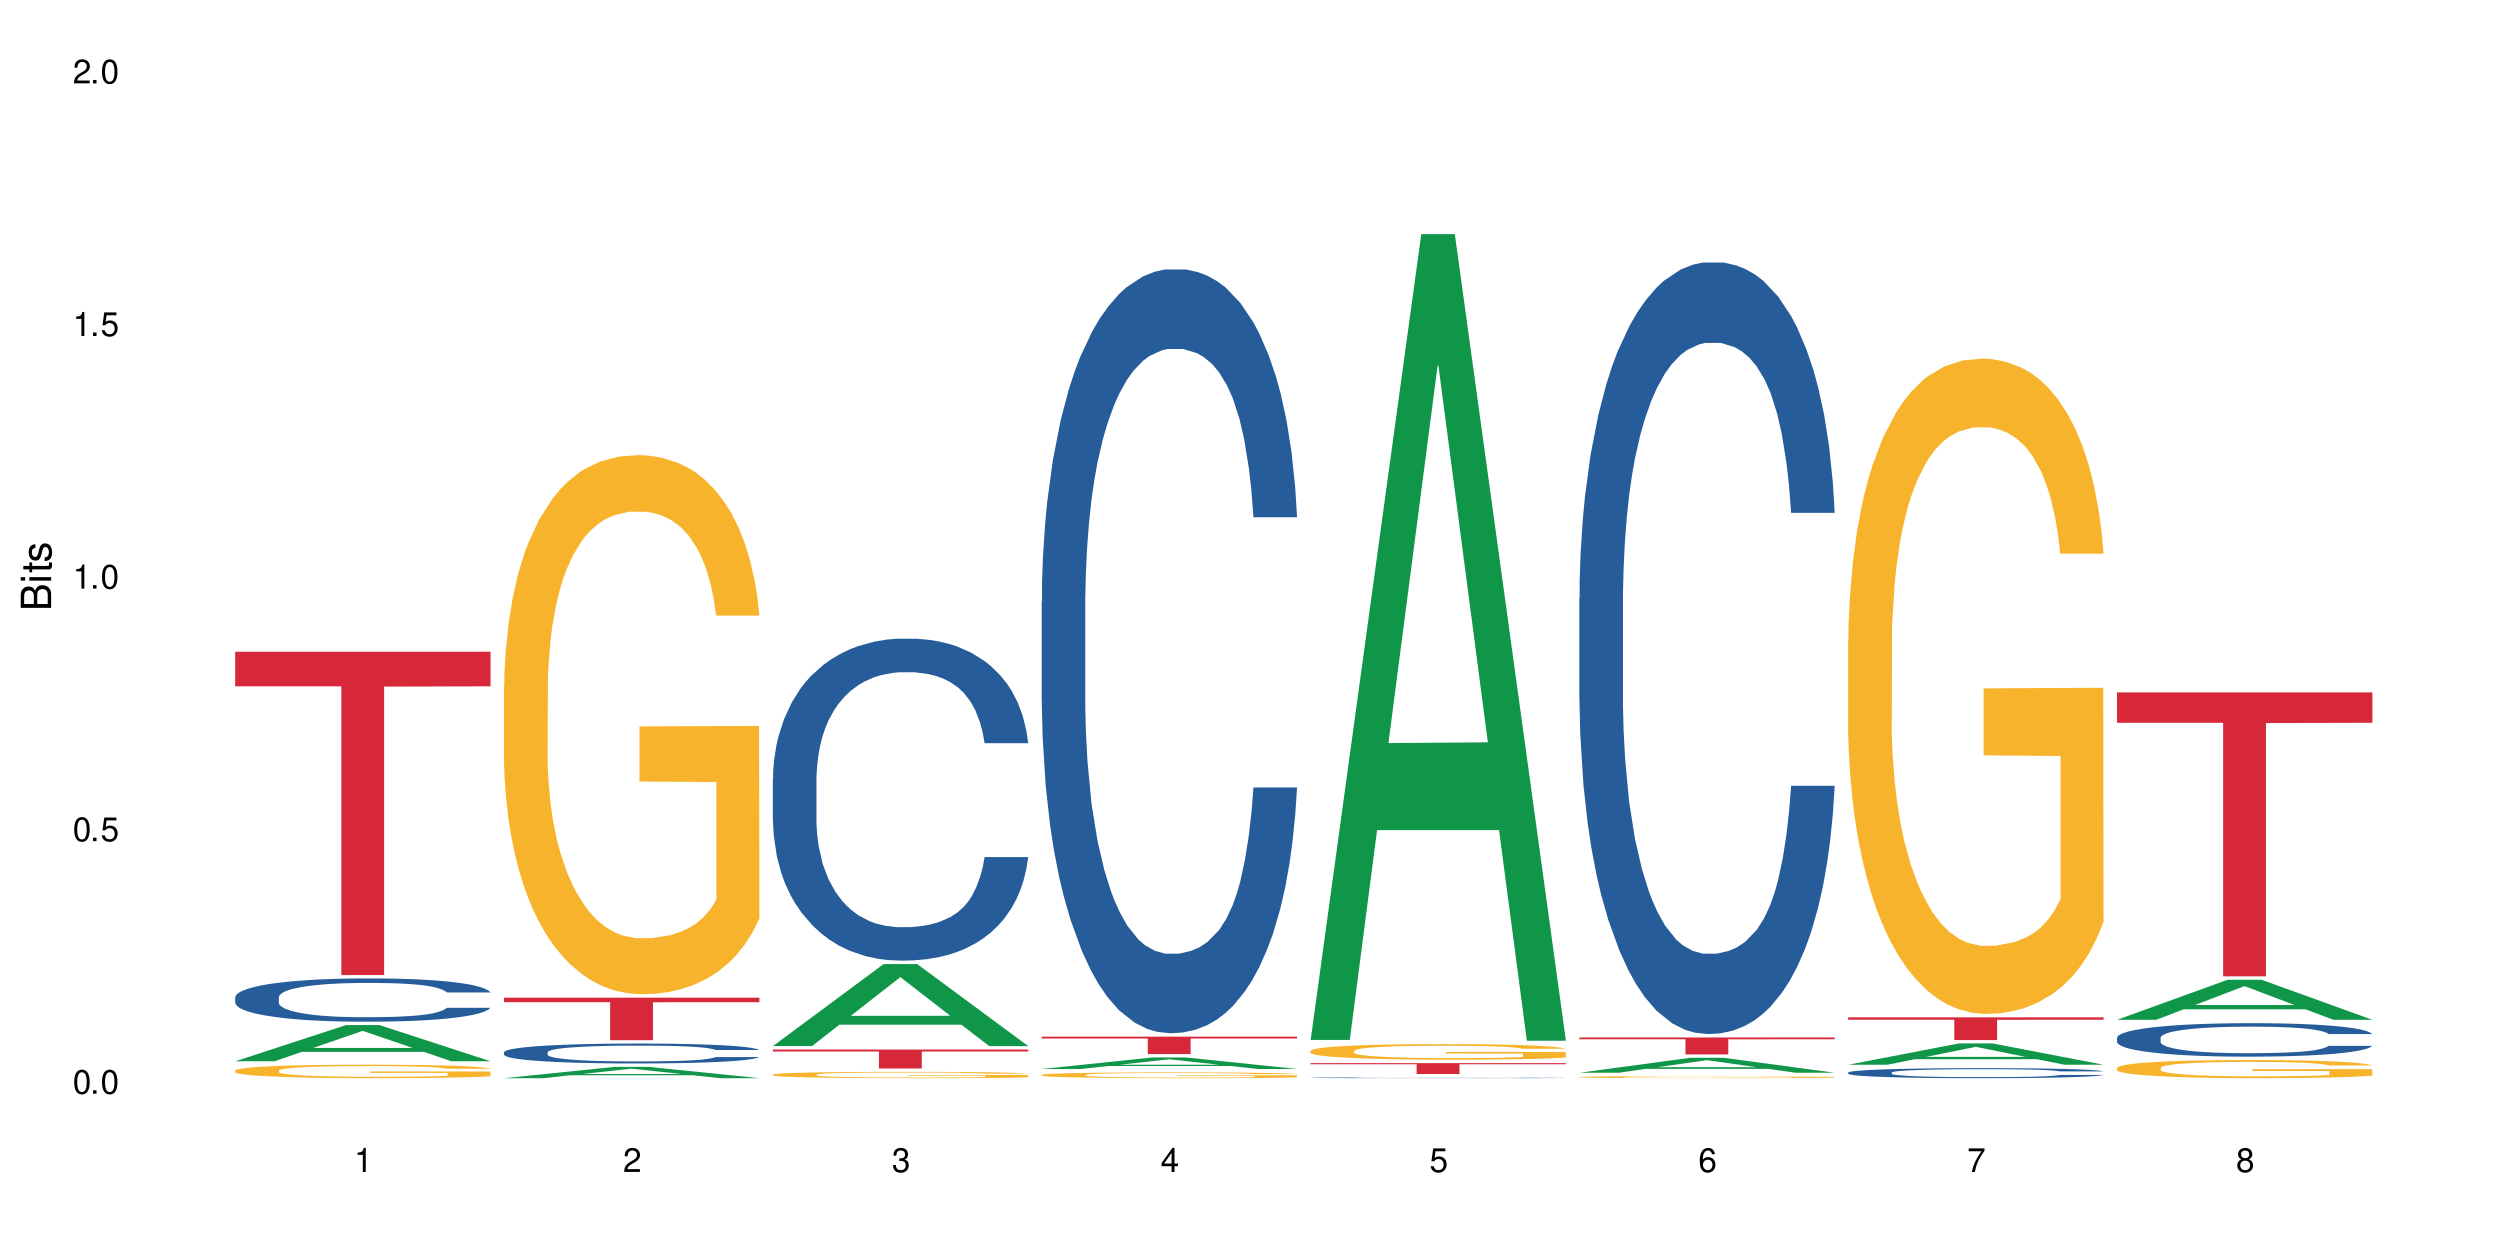 <?xml version="1.0" encoding="UTF-8"?>
<svg xmlns="http://www.w3.org/2000/svg" xmlns:xlink="http://www.w3.org/1999/xlink" width="720" height="360" viewBox="0 0 720 360">
<defs>
<g>
<g id="glyph-0-0">
</g>
<g id="glyph-0-1">
<path d="M 2.641 -6.938 C 2 -6.938 1.422 -6.656 1.078 -6.172 C 0.641 -5.562 0.406 -4.641 0.406 -3.359 C 0.406 -1.016 1.188 0.219 2.641 0.219 C 4.078 0.219 4.859 -1.016 4.859 -3.297 C 4.859 -4.641 4.656 -5.547 4.203 -6.172 C 3.844 -6.656 3.281 -6.938 2.641 -6.938 Z M 2.641 -6.188 C 3.547 -6.188 4 -5.25 4 -3.375 C 4 -1.406 3.562 -0.484 2.625 -0.484 C 1.734 -0.484 1.281 -1.438 1.281 -3.344 C 1.281 -5.25 1.734 -6.188 2.641 -6.188 Z M 2.641 -6.188 "/>
</g>
<g id="glyph-0-2">
<path d="M 1.828 -1 L 0.828 -1 L 0.828 0 L 1.828 0 Z M 1.828 -1 "/>
</g>
<g id="glyph-0-3">
<path d="M 4.562 -6.797 L 1.062 -6.797 L 0.547 -3.094 L 1.328 -3.094 C 1.719 -3.562 2.047 -3.734 2.578 -3.734 C 3.484 -3.734 4.062 -3.109 4.062 -2.094 C 4.062 -1.125 3.484 -0.531 2.578 -0.531 C 1.828 -0.531 1.375 -0.906 1.188 -1.672 L 0.328 -1.672 C 0.453 -1.109 0.547 -0.844 0.75 -0.594 C 1.125 -0.078 1.828 0.219 2.594 0.219 C 3.969 0.219 4.922 -0.781 4.922 -2.219 C 4.922 -3.562 4.031 -4.484 2.719 -4.484 C 2.25 -4.484 1.859 -4.359 1.469 -4.062 L 1.734 -5.969 L 4.562 -5.969 Z M 4.562 -6.797 "/>
</g>
<g id="glyph-0-4">
<path d="M 2.484 -4.938 L 2.484 0 L 3.328 0 L 3.328 -6.938 L 2.766 -6.938 C 2.469 -5.875 2.281 -5.734 0.984 -5.562 L 0.984 -4.938 Z M 2.484 -4.938 "/>
</g>
<g id="glyph-0-5">
<path d="M 4.859 -0.828 L 1.281 -0.828 C 1.359 -1.406 1.672 -1.781 2.5 -2.281 L 3.469 -2.828 C 4.406 -3.344 4.906 -4.062 4.906 -4.906 C 4.906 -5.484 4.672 -6.031 4.266 -6.406 C 3.859 -6.766 3.375 -6.938 2.719 -6.938 C 1.859 -6.938 1.219 -6.625 0.844 -6.031 C 0.609 -5.672 0.5 -5.234 0.484 -4.531 L 1.328 -4.531 C 1.359 -5.016 1.406 -5.281 1.531 -5.516 C 1.75 -5.938 2.188 -6.203 2.703 -6.203 C 3.469 -6.203 4.031 -5.641 4.031 -4.891 C 4.031 -4.344 3.719 -3.859 3.125 -3.516 L 2.234 -3 C 0.812 -2.172 0.406 -1.531 0.328 -0.016 L 4.859 -0.016 Z M 4.859 -0.828 "/>
</g>
<g id="glyph-0-6">
<path d="M 2.125 -3.188 L 2.578 -3.188 C 3.5 -3.188 3.984 -2.766 3.984 -1.922 C 3.984 -1.062 3.469 -0.531 2.594 -0.531 C 1.656 -0.531 1.203 -1 1.156 -2.016 L 0.312 -2.016 C 0.344 -1.453 0.438 -1.094 0.609 -0.781 C 0.953 -0.109 1.625 0.219 2.547 0.219 C 3.953 0.219 4.859 -0.625 4.859 -1.938 C 4.859 -2.828 4.516 -3.297 3.703 -3.594 C 4.344 -3.844 4.656 -4.328 4.656 -5.031 C 4.656 -6.219 3.875 -6.938 2.578 -6.938 C 1.203 -6.938 0.484 -6.172 0.453 -4.703 L 1.297 -4.703 C 1.312 -5.125 1.344 -5.359 1.453 -5.578 C 1.641 -5.969 2.062 -6.203 2.594 -6.203 C 3.344 -6.203 3.797 -5.75 3.797 -5 C 3.797 -4.516 3.609 -4.219 3.25 -4.047 C 3.016 -3.953 2.703 -3.922 2.125 -3.906 Z M 2.125 -3.188 "/>
</g>
<g id="glyph-0-7">
<path d="M 3.141 -1.672 L 3.141 0 L 3.984 0 L 3.984 -1.672 L 4.984 -1.672 L 4.984 -2.438 L 3.984 -2.438 L 3.984 -6.938 L 3.359 -6.938 L 0.266 -2.578 L 0.266 -1.672 Z M 3.141 -2.438 L 1 -2.438 L 3.141 -5.5 Z M 3.141 -2.438 "/>
</g>
<g id="glyph-0-8">
<path d="M 4.781 -5.125 C 4.609 -6.266 3.891 -6.938 2.844 -6.938 C 2.094 -6.938 1.422 -6.578 1.031 -5.953 C 0.594 -5.266 0.406 -4.422 0.406 -3.172 C 0.406 -2 0.578 -1.25 0.984 -0.641 C 1.359 -0.078 1.953 0.219 2.703 0.219 C 3.984 0.219 4.922 -0.75 4.922 -2.094 C 4.922 -3.375 4.062 -4.281 2.844 -4.281 C 2.172 -4.281 1.641 -4.031 1.281 -3.516 C 1.281 -5.234 1.828 -6.188 2.797 -6.188 C 3.391 -6.188 3.797 -5.797 3.938 -5.125 Z M 2.734 -3.531 C 3.547 -3.531 4.062 -2.953 4.062 -2.031 C 4.062 -1.156 3.484 -0.531 2.703 -0.531 C 1.922 -0.531 1.328 -1.188 1.328 -2.078 C 1.328 -2.938 1.906 -3.531 2.734 -3.531 Z M 2.734 -3.531 "/>
</g>
<g id="glyph-0-9">
<path d="M 4.984 -6.797 L 0.438 -6.797 L 0.438 -5.969 L 4.109 -5.969 C 2.5 -3.656 1.828 -2.234 1.328 0 L 2.219 0 C 2.594 -2.172 3.453 -4.047 4.984 -6.094 Z M 4.984 -6.797 "/>
</g>
<g id="glyph-0-10">
<path d="M 3.75 -3.656 C 4.469 -4.094 4.688 -4.438 4.688 -5.078 C 4.688 -6.172 3.844 -6.938 2.641 -6.938 C 1.438 -6.938 0.594 -6.172 0.594 -5.094 C 0.594 -4.438 0.812 -4.094 1.516 -3.656 C 0.734 -3.266 0.359 -2.703 0.359 -1.922 C 0.359 -0.656 1.281 0.219 2.641 0.219 C 3.984 0.219 4.922 -0.656 4.922 -1.922 C 4.922 -2.703 4.531 -3.266 3.75 -3.656 Z M 2.641 -6.188 C 3.359 -6.188 3.812 -5.75 3.812 -5.062 C 3.812 -4.406 3.344 -3.984 2.641 -3.984 C 1.922 -3.984 1.453 -4.406 1.453 -5.078 C 1.453 -5.75 1.922 -6.188 2.641 -6.188 Z M 2.641 -3.266 C 3.484 -3.266 4.062 -2.719 4.062 -1.906 C 4.062 -1.078 3.484 -0.531 2.625 -0.531 C 1.797 -0.531 1.219 -1.094 1.219 -1.906 C 1.219 -2.719 1.781 -3.266 2.641 -3.266 Z M 2.641 -3.266 "/>
</g>
<g id="glyph-1-0">
</g>
<g id="glyph-1-1">
<path d="M 0 -0.953 L 0 -4.891 C 0 -5.719 -0.234 -6.344 -0.734 -6.797 C -1.188 -7.234 -1.812 -7.469 -2.5 -7.469 C -3.547 -7.469 -4.188 -7 -4.625 -5.875 C -4.984 -6.688 -5.625 -7.094 -6.531 -7.094 C -7.172 -7.094 -7.734 -6.859 -8.141 -6.391 C -8.562 -5.922 -8.75 -5.344 -8.75 -4.5 L -8.75 -0.953 Z M -4.984 -2.062 L -7.766 -2.062 L -7.766 -4.219 C -7.766 -4.844 -7.688 -5.203 -7.453 -5.5 C -7.219 -5.812 -6.859 -5.969 -6.375 -5.969 C -5.891 -5.969 -5.531 -5.812 -5.297 -5.5 C -5.062 -5.203 -4.984 -4.844 -4.984 -4.219 Z M -0.984 -2.062 L -4 -2.062 L -4 -4.781 C -4 -5.766 -3.438 -6.359 -2.484 -6.359 C -1.547 -6.359 -0.984 -5.766 -0.984 -4.781 Z M -0.984 -2.062 "/>
</g>
<g id="glyph-1-2">
<path d="M -6.281 -1.797 L -6.281 -0.797 L 0 -0.797 L 0 -1.797 Z M -8.75 -1.797 L -8.75 -0.797 L -7.484 -0.797 L -7.484 -1.797 Z M -8.75 -1.797 "/>
</g>
<g id="glyph-1-3">
<path d="M -6.281 -3.047 L -6.281 -2.016 L -8.016 -2.016 L -8.016 -1.016 L -6.281 -1.016 L -6.281 -0.172 L -5.469 -0.172 L -5.469 -1.016 L -0.719 -1.016 C -0.078 -1.016 0.281 -1.453 0.281 -2.234 C 0.281 -2.5 0.25 -2.719 0.188 -3.047 L -0.641 -3.047 C -0.609 -2.906 -0.594 -2.766 -0.594 -2.562 C -0.594 -2.141 -0.719 -2.016 -1.156 -2.016 L -5.469 -2.016 L -5.469 -3.047 Z M -6.281 -3.047 "/>
</g>
<g id="glyph-1-4">
<path d="M -4.531 -5.25 C -5.766 -5.25 -6.469 -4.422 -6.469 -2.969 C -6.469 -1.516 -5.719 -0.562 -4.547 -0.562 C -3.562 -0.562 -3.094 -1.062 -2.734 -2.562 L -2.516 -3.484 C -2.344 -4.188 -2.094 -4.469 -1.641 -4.469 C -1.047 -4.469 -0.641 -3.875 -0.641 -3 C -0.641 -2.453 -0.797 -2 -1.062 -1.75 C -1.25 -1.594 -1.422 -1.531 -1.875 -1.469 L -1.875 -0.406 C -0.422 -0.453 0.281 -1.266 0.281 -2.922 C 0.281 -4.5 -0.5 -5.516 -1.719 -5.516 C -2.656 -5.516 -3.172 -4.984 -3.469 -3.734 L -3.703 -2.766 C -3.891 -1.953 -4.156 -1.609 -4.594 -1.609 C -5.188 -1.609 -5.547 -2.125 -5.547 -2.938 C -5.547 -3.75 -5.203 -4.172 -4.531 -4.203 Z M -4.531 -5.25 "/>
</g>
</g>
</defs>
<rect x="-72" y="-36" width="864" height="432" fill="rgb(100%, 100%, 100%)" fill-opacity="1"/>
<path fill-rule="nonzero" fill="rgb(6.275%, 58.824%, 28.235%)" fill-opacity="1" d="M 67.73 305.645 L 67.809 305.633 L 99.637 295.227 L 109.301 295.227 L 141.281 305.652 L 130.047 305.652 L 122.031 302.93 L 86.906 302.93 L 79.047 305.645 L 67.73 305.645 L 90.285 301.805 L 118.809 301.797 L 104.586 296.93 L 104.43 296.922 L 104.27 296.949 L 90.207 301.797 L 90.285 301.805 Z M 67.73 305.645 "/>
<path fill-rule="nonzero" fill="rgb(14.51%, 36.078%, 60%)" fill-opacity="1" d="M 67.73 287.211 L 67.82 287.199 L 67.82 286.926 L 68.09 286.492 L 68.719 285.945 L 69.344 285.57 L 70.961 284.898 L 73.203 284.25 L 75.535 283.75 L 77.238 283.453 L 78.766 283.223 L 82.262 282.801 L 84.504 282.586 L 86.926 282.395 L 89.887 282.199 L 92.039 282.086 L 96.883 281.902 L 100.469 281.824 L 103.25 281.789 L 109.262 281.789 L 112.848 281.836 L 115.449 281.891 L 118.32 281.984 L 120.742 282.086 L 124.957 282.336 L 128.727 282.656 L 130.43 282.836 L 133.121 283.191 L 135.184 283.531 L 136.617 283.828 L 138.234 284.25 L 139.668 284.762 L 140.746 285.344 L 141.281 285.832 L 128.727 285.832 L 128.098 285.379 L 127.379 285.023 L 126.035 284.559 L 124.688 284.227 L 122.805 283.895 L 121.102 283.68 L 118.77 283.465 L 116.707 283.328 L 114.555 283.223 L 112.488 283.156 L 108.543 283.086 L 103.969 283.086 L 102.266 283.109 L 98.766 283.203 L 96.883 283.281 L 94.191 283.441 L 92.309 283.59 L 90.066 283.816 L 88.539 284.012 L 86.656 284.305 L 85.312 284.57 L 83.785 284.945 L 82.891 285.23 L 82.082 285.547 L 81.363 285.926 L 80.828 286.324 L 80.469 286.742 L 80.289 287.152 L 80.289 288.918 L 80.469 289.328 L 80.918 289.809 L 82.082 290.504 L 83.785 291.105 L 85.762 291.586 L 87.645 291.926 L 88.719 292.086 L 90.156 292.27 L 92.398 292.496 L 95.629 292.723 L 97.512 292.816 L 100.383 292.906 L 103.34 292.953 L 107.289 292.953 L 110.785 292.906 L 113.117 292.852 L 115.539 292.758 L 118.859 292.566 L 120.922 292.383 L 122.715 292.168 L 124.062 291.949 L 124.957 291.77 L 126.305 291.414 L 127.379 291.027 L 128.188 290.629 L 128.727 290.242 L 141.281 290.242 L 140.746 290.695 L 139.938 291.141 L 139.129 291.473 L 137.875 291.871 L 136.441 292.223 L 134.375 292.621 L 132.672 292.883 L 130.43 293.168 L 128.367 293.387 L 126.125 293.578 L 122.805 293.809 L 120.652 293.922 L 118.32 294.023 L 115.539 294.113 L 112.043 294.195 L 108.273 294.238 L 104.777 294.25 L 101.008 294.227 L 98.227 294.184 L 94.551 294.082 L 89.977 293.875 L 86.656 293.66 L 84.055 293.441 L 81.812 293.215 L 79.301 292.906 L 76.074 292.406 L 74.098 292.02 L 72.754 291.699 L 71.23 291.254 L 70.152 290.855 L 68.898 290.219 L 68 289.41 L 67.73 288.781 Z M 67.73 287.211 "/>
<path fill-rule="nonzero" fill="rgb(96.863%, 70.196%, 16.863%)" fill-opacity="1" d="M 67.73 308.297 L 67.82 308.293 L 67.82 308.223 L 68.18 308.062 L 69.078 307.84 L 70.242 307.66 L 71.5 307.516 L 72.305 307.441 L 73.652 307.336 L 74.816 307.258 L 77.777 307.098 L 81.543 306.949 L 83.609 306.883 L 85.941 306.824 L 89.258 306.758 L 90.785 306.73 L 95.449 306.676 L 100.738 306.641 L 106.57 306.629 L 109.262 306.633 L 112.938 306.648 L 117.961 306.688 L 120.832 306.723 L 123.074 306.758 L 125.406 306.805 L 128.277 306.875 L 130.969 306.961 L 133.121 307.043 L 135.273 307.152 L 137.066 307.266 L 138.594 307.391 L 139.938 307.539 L 140.746 307.664 L 141.281 307.789 L 128.816 307.789 L 128.098 307.664 L 127.289 307.566 L 125.945 307.449 L 124.598 307.363 L 123.254 307.297 L 120.742 307.203 L 118.59 307.148 L 115.898 307.098 L 113.297 307.066 L 110.336 307.043 L 108.543 307.039 L 103.789 307.039 L 99.484 307.062 L 96.973 307.09 L 95.18 307.121 L 92.668 307.172 L 91.141 307.215 L 90.246 307.242 L 87.555 307.355 L 85.762 307.453 L 84.773 307.52 L 83.52 307.629 L 82.621 307.723 L 81.633 307.867 L 81.098 307.973 L 80.379 308.215 L 80.289 308.852 L 80.559 308.988 L 81.098 309.133 L 81.812 309.262 L 82.891 309.398 L 83.965 309.5 L 85.852 309.641 L 87.465 309.73 L 88.719 309.793 L 91.141 309.887 L 92.129 309.918 L 94.461 309.984 L 96.883 310.031 L 99.844 310.074 L 102.086 310.098 L 105.672 310.113 L 110.246 310.113 L 115.629 310.094 L 119.039 310.066 L 121.371 310.035 L 122.895 310.012 L 124.777 309.973 L 126.125 309.938 L 127.379 309.898 L 128.906 309.836 L 128.906 308.988 L 106.75 308.984 L 106.75 308.586 L 141.195 308.582 L 141.281 309.973 L 139.398 310.07 L 137.066 310.16 L 134.824 310.23 L 132.492 310.293 L 129.176 310.359 L 126.484 310.402 L 122.355 310.453 L 118.59 310.484 L 114.645 310.504 L 111.145 310.516 L 107.02 310.52 L 103.34 310.512 L 99.395 310.492 L 96.254 310.465 L 93.383 310.426 L 90.516 310.383 L 86.926 310.309 L 84.594 310.246 L 82.172 310.172 L 79.75 310.082 L 77.598 309.988 L 76.164 309.914 L 74.727 309.828 L 73.203 309.719 L 71.766 309.602 L 70.691 309.488 L 69.703 309.363 L 68.988 309.246 L 68.27 309.09 L 67.91 308.961 L 67.73 308.852 Z M 67.73 308.297 "/>
<path fill-rule="nonzero" fill="rgb(83.922%, 15.686%, 22.353%)" fill-opacity="1" d="M 67.73 187.691 L 141.281 187.691 L 141.281 197.66 L 110.629 197.75 L 110.629 280.812 L 98.297 280.812 L 98.297 197.836 L 98.117 197.66 L 67.73 197.66 Z M 67.73 187.691 "/>
<path fill-rule="nonzero" fill="rgb(6.275%, 58.824%, 28.235%)" fill-opacity="1" d="M 145.156 310.516 L 145.234 310.516 L 177.059 307.254 L 186.723 307.254 L 218.707 310.52 L 207.469 310.52 L 199.453 309.668 L 164.328 309.668 L 156.469 310.516 L 145.156 310.516 L 167.707 309.316 L 196.23 309.312 L 182.008 307.789 L 181.852 307.785 L 181.695 307.797 L 167.629 309.312 L 167.707 309.316 Z M 145.156 310.516 "/>
<path fill-rule="nonzero" fill="rgb(14.51%, 36.078%, 60%)" fill-opacity="1" d="M 145.156 303.043 L 145.242 303.035 L 145.242 302.91 L 145.512 302.711 L 146.141 302.461 L 146.77 302.285 L 148.383 301.977 L 150.625 301.68 L 152.957 301.449 L 154.664 301.312 L 156.188 301.207 L 159.684 301.012 L 161.93 300.914 L 164.352 300.824 L 167.309 300.734 L 169.461 300.684 L 174.305 300.598 L 177.895 300.562 L 180.676 300.547 L 186.684 300.547 L 190.273 300.566 L 192.875 300.594 L 195.742 300.637 L 198.164 300.684 L 202.383 300.797 L 206.148 300.945 L 207.852 301.027 L 210.543 301.191 L 212.605 301.348 L 214.043 301.484 L 215.656 301.68 L 217.094 301.914 L 218.168 302.184 L 218.707 302.406 L 206.148 302.406 L 205.52 302.199 L 204.805 302.035 L 203.457 301.82 L 202.113 301.668 L 200.23 301.516 L 198.523 301.418 L 196.191 301.316 L 194.129 301.254 L 191.977 301.207 L 189.914 301.176 L 185.969 301.145 L 181.391 301.145 L 179.688 301.156 L 176.191 301.195 L 174.305 301.234 L 171.613 301.309 L 169.73 301.375 L 167.488 301.48 L 165.965 301.57 L 164.082 301.703 L 162.734 301.824 L 161.211 302 L 160.312 302.129 L 159.508 302.277 L 158.789 302.449 L 158.25 302.633 L 157.891 302.828 L 157.711 303.016 L 157.711 303.828 L 157.891 304.016 L 158.34 304.234 L 159.508 304.555 L 161.211 304.832 L 163.184 305.055 L 165.066 305.211 L 166.145 305.285 L 167.578 305.367 L 169.82 305.473 L 173.051 305.578 L 174.934 305.617 L 177.805 305.66 L 180.766 305.684 L 184.711 305.684 L 188.211 305.66 L 190.543 305.633 L 192.965 305.594 L 196.281 305.504 L 198.344 305.418 L 200.141 305.32 L 201.484 305.223 L 202.383 305.137 L 203.727 304.973 L 204.805 304.797 L 205.609 304.613 L 206.148 304.434 L 218.707 304.434 L 218.168 304.645 L 217.359 304.848 L 216.555 305 L 215.297 305.184 L 213.863 305.348 L 211.801 305.531 L 210.094 305.652 L 207.852 305.781 L 205.789 305.883 L 203.547 305.969 L 200.23 306.074 L 198.074 306.129 L 195.742 306.176 L 192.965 306.215 L 189.465 306.254 L 185.699 306.273 L 182.199 306.277 L 178.434 306.27 L 175.652 306.246 L 171.973 306.199 L 167.398 306.105 L 164.082 306.008 L 161.48 305.906 L 159.238 305.801 L 156.727 305.66 L 153.496 305.43 L 151.523 305.254 L 150.176 305.105 L 148.652 304.902 L 147.574 304.719 L 146.32 304.426 L 145.422 304.051 L 145.156 303.766 Z M 145.156 303.043 "/>
<path fill-rule="nonzero" fill="rgb(96.863%, 70.196%, 16.863%)" fill-opacity="1" d="M 145.156 197.574 L 145.242 197.434 L 145.242 194.598 L 145.602 188.215 L 146.5 179.422 L 147.664 172.191 L 148.922 166.52 L 149.73 163.539 L 151.074 159.285 L 152.242 156.164 L 155.199 149.785 L 158.969 143.828 L 161.031 141.277 L 163.363 138.863 L 166.684 136.172 L 168.207 135.176 L 172.871 132.91 L 178.164 131.492 L 183.992 131.066 L 186.684 131.207 L 190.363 131.773 L 195.387 133.336 L 198.254 134.754 L 200.496 136.172 L 202.828 138.016 L 205.699 140.852 L 208.391 144.254 L 210.543 147.656 L 212.695 151.91 L 214.492 156.449 L 216.016 161.414 L 217.359 167.367 L 218.168 172.332 L 218.707 177.297 L 206.238 177.297 L 205.52 172.332 L 204.715 168.504 L 203.367 163.824 L 202.023 160.418 L 200.676 157.727 L 198.164 154.039 L 196.012 151.77 L 193.32 149.785 L 190.723 148.508 L 187.762 147.656 L 185.969 147.375 L 181.211 147.375 L 176.906 148.367 L 174.395 149.5 L 172.602 150.637 L 170.09 152.762 L 168.566 154.465 L 167.668 155.598 L 164.977 159.996 L 163.184 163.965 L 162.195 166.66 L 160.941 170.914 L 160.043 174.742 L 159.059 180.414 L 158.52 184.668 L 157.801 194.312 L 157.711 219.84 L 157.98 225.227 L 158.52 231.043 L 159.238 236.145 L 160.312 241.535 L 161.391 245.648 L 163.273 251.18 L 164.887 254.863 L 166.145 257.277 L 168.566 261.105 L 169.551 262.383 L 171.883 264.934 L 174.305 266.918 L 177.266 268.621 L 179.508 269.473 L 183.098 270.18 L 187.672 270.18 L 193.055 269.328 L 196.461 268.195 L 198.793 267.062 L 200.32 266.066 L 202.203 264.508 L 203.547 263.09 L 204.805 261.531 L 206.328 259.121 L 206.328 225.227 L 184.172 225.086 L 184.172 209.203 L 218.617 209.062 L 218.707 264.508 L 216.824 268.336 L 214.492 272.023 L 212.25 274.859 L 209.918 277.27 L 206.598 279.965 L 203.906 281.668 L 199.781 283.652 L 196.012 284.93 L 192.066 285.781 L 188.566 286.207 L 184.441 286.348 L 180.766 286.062 L 176.816 285.211 L 173.68 284.078 L 170.809 282.66 L 167.938 280.816 L 164.352 277.84 L 162.016 275.426 L 159.594 272.449 L 157.172 268.906 L 155.02 265.074 L 153.586 262.098 L 152.152 258.695 L 150.625 254.441 L 149.191 249.617 L 148.113 245.223 L 147.129 240.258 L 146.41 235.578 L 145.691 229.199 L 145.332 224.094 L 145.156 219.695 Z M 145.156 197.574 "/>
<path fill-rule="nonzero" fill="rgb(83.922%, 15.686%, 22.353%)" fill-opacity="1" d="M 145.156 287.324 L 218.707 287.324 L 218.707 288.633 L 188.051 288.645 L 188.051 299.57 L 175.719 299.57 L 175.719 288.656 L 175.539 288.633 L 145.156 288.633 Z M 145.156 287.324 "/>
<path fill-rule="nonzero" fill="rgb(6.275%, 58.824%, 28.235%)" fill-opacity="1" d="M 222.578 301.258 L 222.656 301.238 L 254.48 277.648 L 264.148 277.648 L 296.129 301.281 L 284.895 301.281 L 276.879 295.113 L 241.75 295.113 L 233.895 301.258 L 222.578 301.258 L 245.129 292.562 L 273.656 292.539 L 259.434 281.512 L 259.273 281.488 L 259.117 281.555 L 245.051 292.539 L 245.129 292.562 Z M 222.578 301.258 "/>
<path fill-rule="nonzero" fill="rgb(14.51%, 36.078%, 60%)" fill-opacity="1" d="M 222.578 224.301 L 222.668 224.215 L 222.668 222.18 L 222.938 218.961 L 223.562 214.891 L 224.191 212.094 L 225.809 207.094 L 228.051 202.266 L 230.383 198.535 L 232.086 196.332 L 233.609 194.637 L 237.109 191.5 L 239.352 189.891 L 241.773 188.449 L 244.734 187.008 L 246.887 186.16 L 251.73 184.805 L 255.316 184.211 L 258.098 183.957 L 264.109 183.957 L 267.695 184.297 L 270.297 184.723 L 273.168 185.398 L 275.59 186.16 L 279.805 188.027 L 283.57 190.398 L 285.277 191.754 L 287.969 194.383 L 290.031 196.926 L 291.465 199.129 L 293.082 202.266 L 294.516 206.078 L 295.59 210.398 L 296.129 214.043 L 283.57 214.043 L 282.945 210.656 L 282.227 208.027 L 280.883 204.551 L 279.535 202.094 L 277.652 199.637 L 275.949 198.027 L 273.617 196.418 L 271.551 195.398 L 269.398 194.637 L 267.336 194.129 L 263.391 193.621 L 258.816 193.621 L 257.109 193.789 L 253.613 194.469 L 251.73 195.062 L 249.039 196.246 L 247.156 197.348 L 244.914 199.043 L 243.387 200.484 L 241.504 202.688 L 240.16 204.637 L 238.633 207.434 L 237.738 209.551 L 236.93 211.926 L 236.211 214.723 L 235.672 217.688 L 235.316 220.824 L 235.137 223.875 L 235.137 237.012 L 235.316 240.062 L 235.762 243.621 L 236.93 248.793 L 238.633 253.281 L 240.605 256.844 L 242.492 259.387 L 243.566 260.57 L 245.004 261.926 L 247.246 263.621 L 250.473 265.316 L 252.355 265.996 L 255.227 266.672 L 258.188 267.012 L 262.133 267.012 L 265.633 266.672 L 267.965 266.25 L 270.387 265.57 L 273.707 264.129 L 275.77 262.773 L 277.562 261.164 L 278.906 259.555 L 279.805 258.199 L 281.148 255.57 L 282.227 252.691 L 283.035 249.723 L 283.57 246.844 L 296.129 246.844 L 295.59 250.23 L 294.785 253.539 L 293.977 255.996 L 292.723 258.961 L 291.285 261.59 L 289.223 264.555 L 287.52 266.504 L 285.277 268.621 L 283.215 270.234 L 280.973 271.672 L 277.652 273.367 L 275.5 274.215 L 273.168 274.977 L 270.387 275.656 L 266.887 276.25 L 263.121 276.59 L 259.621 276.672 L 255.855 276.504 L 253.074 276.164 L 249.398 275.402 L 244.824 273.875 L 241.504 272.266 L 238.902 270.656 L 236.66 268.961 L 234.148 266.672 L 230.918 262.945 L 228.945 260.062 L 227.602 257.691 L 226.074 254.383 L 225 251.418 L 223.742 246.672 L 222.848 240.656 L 222.578 235.996 Z M 222.578 224.301 "/>
<path fill-rule="nonzero" fill="rgb(96.863%, 70.196%, 16.863%)" fill-opacity="1" d="M 222.578 309.473 L 222.668 309.473 L 222.668 309.438 L 223.027 309.363 L 223.922 309.258 L 225.09 309.176 L 226.344 309.105 L 227.152 309.07 L 228.496 309.023 L 229.664 308.984 L 232.625 308.91 L 236.391 308.84 L 238.453 308.809 L 240.785 308.781 L 244.105 308.75 L 245.629 308.738 L 250.293 308.711 L 255.586 308.695 L 261.418 308.688 L 264.109 308.691 L 267.785 308.699 L 272.809 308.715 L 275.68 308.734 L 277.922 308.75 L 280.254 308.77 L 283.125 308.805 L 285.816 308.844 L 287.969 308.887 L 290.121 308.934 L 291.914 308.988 L 293.438 309.047 L 294.785 309.117 L 295.59 309.176 L 296.129 309.234 L 283.66 309.234 L 282.945 309.176 L 282.137 309.129 L 280.793 309.074 L 279.445 309.035 L 278.102 309.004 L 275.59 308.961 L 273.438 308.934 L 270.746 308.91 L 268.145 308.895 L 265.184 308.887 L 263.391 308.883 L 258.637 308.883 L 254.332 308.895 L 251.82 308.906 L 250.023 308.922 L 247.512 308.945 L 245.988 308.965 L 245.094 308.98 L 242.402 309.031 L 240.605 309.078 L 239.621 309.109 L 238.363 309.16 L 237.469 309.203 L 236.48 309.27 L 235.941 309.32 L 235.227 309.434 L 235.137 309.734 L 235.406 309.801 L 235.941 309.867 L 236.66 309.93 L 237.738 309.992 L 238.812 310.039 L 240.695 310.105 L 242.312 310.148 L 243.566 310.176 L 245.988 310.223 L 246.977 310.238 L 249.309 310.27 L 251.73 310.289 L 254.691 310.312 L 256.934 310.32 L 260.52 310.328 L 265.094 310.328 L 270.477 310.32 L 273.887 310.305 L 276.219 310.293 L 277.742 310.281 L 279.625 310.262 L 280.973 310.246 L 282.227 310.227 L 283.75 310.199 L 283.75 309.801 L 261.598 309.797 L 261.598 309.609 L 296.039 309.609 L 296.129 310.262 L 294.246 310.309 L 291.914 310.352 L 289.672 310.383 L 287.34 310.414 L 284.02 310.445 L 281.328 310.465 L 277.203 310.488 L 273.438 310.504 L 269.488 310.512 L 265.992 310.52 L 261.867 310.52 L 258.188 310.516 L 254.242 310.508 L 251.102 310.492 L 248.23 310.477 L 245.359 310.453 L 241.773 310.418 L 239.441 310.391 L 237.02 310.355 L 234.598 310.312 L 232.445 310.27 L 231.008 310.234 L 229.574 310.195 L 228.051 310.145 L 226.613 310.086 L 225.539 310.035 L 224.551 309.977 L 223.832 309.922 L 223.117 309.848 L 222.758 309.785 L 222.578 309.734 Z M 222.578 309.473 "/>
<path fill-rule="nonzero" fill="rgb(83.922%, 15.686%, 22.353%)" fill-opacity="1" d="M 222.578 302.258 L 296.129 302.258 L 296.129 302.844 L 265.477 302.848 L 265.477 307.715 L 253.141 307.715 L 253.141 302.852 L 252.965 302.844 L 222.578 302.844 Z M 222.578 302.258 "/>
<path fill-rule="nonzero" fill="rgb(6.275%, 58.824%, 28.235%)" fill-opacity="1" d="M 300 307.867 L 300.078 307.863 L 331.906 304.551 L 341.57 304.551 L 373.555 307.871 L 362.316 307.871 L 354.301 307.004 L 319.176 307.004 L 311.316 307.867 L 300 307.867 L 322.555 306.645 L 351.078 306.641 L 336.855 305.094 L 336.699 305.09 L 336.543 305.098 L 322.477 306.641 L 322.555 306.645 Z M 300 307.867 "/>
<path fill-rule="nonzero" fill="rgb(14.51%, 36.078%, 60%)" fill-opacity="1" d="M 300 173.309 L 300.09 173.109 L 300.09 168.281 L 300.359 160.641 L 300.988 150.988 L 301.617 144.355 L 303.23 132.492 L 305.473 121.031 L 307.805 112.184 L 309.508 106.953 L 311.035 102.934 L 314.531 95.492 L 316.773 91.672 L 319.195 88.254 L 322.156 84.836 L 324.309 82.824 L 329.152 79.609 L 332.742 78.199 L 335.52 77.598 L 341.531 77.598 L 345.117 78.402 L 347.719 79.406 L 350.59 81.016 L 353.012 82.824 L 357.227 87.25 L 360.996 92.879 L 362.699 96.098 L 365.391 102.328 L 367.453 108.363 L 368.891 113.59 L 370.504 121.031 L 371.938 130.078 L 373.016 140.332 L 373.555 148.98 L 360.996 148.98 L 360.367 140.938 L 359.648 134.703 L 358.305 126.457 L 356.961 120.629 L 355.074 114.797 L 353.371 110.977 L 351.039 107.156 L 348.977 104.742 L 346.824 102.934 L 344.762 101.727 L 340.812 100.52 L 336.238 100.52 L 334.535 100.922 L 331.035 102.531 L 329.152 103.938 L 326.461 106.754 L 324.578 109.367 L 322.336 113.387 L 320.812 116.809 L 318.926 122.035 L 317.582 126.66 L 316.059 133.297 L 315.16 138.32 L 314.352 143.953 L 313.637 150.586 L 313.098 157.625 L 312.738 165.066 L 312.559 172.305 L 312.559 203.473 L 312.738 210.711 L 313.188 219.156 L 314.352 231.422 L 316.059 242.078 L 318.031 250.523 L 319.914 256.555 L 320.992 259.371 L 322.426 262.59 L 324.668 266.609 L 327.898 270.633 L 329.781 272.238 L 332.652 273.848 L 335.609 274.652 L 339.559 274.652 L 343.055 273.848 L 345.387 272.844 L 347.809 271.234 L 351.129 267.816 L 353.191 264.598 L 354.984 260.777 L 356.332 256.957 L 357.227 253.742 L 358.574 247.508 L 359.648 240.672 L 360.457 233.633 L 360.996 226.797 L 373.555 226.797 L 373.016 234.84 L 372.207 242.68 L 371.402 248.512 L 370.145 255.551 L 368.711 261.785 L 366.645 268.82 L 364.941 273.445 L 362.699 278.473 L 360.637 282.293 L 358.395 285.711 L 355.074 289.734 L 352.922 291.746 L 350.59 293.555 L 347.809 295.164 L 344.312 296.57 L 340.543 297.375 L 337.047 297.574 L 333.277 297.172 L 330.5 296.367 L 326.82 294.559 L 322.246 290.941 L 318.926 287.121 L 316.324 283.301 L 314.082 279.277 L 311.57 273.848 L 308.344 265 L 306.371 258.164 L 305.023 252.535 L 303.5 244.691 L 302.422 237.656 L 301.168 226.395 L 300.27 212.117 L 300 201.059 Z M 300 173.309 "/>
<path fill-rule="nonzero" fill="rgb(96.863%, 70.196%, 16.863%)" fill-opacity="1" d="M 300 309.562 L 300.09 309.562 L 300.09 309.531 L 300.449 309.465 L 301.348 309.367 L 302.512 309.289 L 303.77 309.23 L 304.574 309.195 L 305.922 309.152 L 307.086 309.117 L 310.047 309.051 L 313.816 308.984 L 315.879 308.957 L 318.211 308.93 L 321.527 308.902 L 323.055 308.891 L 327.719 308.867 L 333.012 308.852 L 338.84 308.848 L 341.531 308.848 L 345.207 308.855 L 350.23 308.871 L 353.102 308.887 L 355.344 308.902 L 357.676 308.922 L 360.547 308.953 L 363.238 308.988 L 365.391 309.027 L 367.543 309.07 L 369.336 309.121 L 370.863 309.176 L 372.207 309.238 L 373.016 309.293 L 373.555 309.344 L 361.086 309.344 L 360.367 309.293 L 359.559 309.25 L 358.215 309.199 L 356.871 309.164 L 355.523 309.133 L 353.012 309.094 L 350.859 309.07 L 348.168 309.051 L 345.566 309.035 L 342.609 309.027 L 340.812 309.023 L 336.059 309.023 L 331.754 309.035 L 329.242 309.047 L 327.449 309.059 L 324.938 309.082 L 323.414 309.098 L 322.516 309.113 L 319.824 309.16 L 318.031 309.203 L 317.043 309.23 L 315.789 309.277 L 314.891 309.316 L 313.902 309.379 L 313.367 309.426 L 312.648 309.527 L 312.559 309.805 L 312.828 309.863 L 313.367 309.926 L 314.082 309.98 L 315.16 310.039 L 316.234 310.082 L 318.121 310.141 L 319.734 310.18 L 320.992 310.207 L 323.414 310.25 L 324.398 310.262 L 326.73 310.289 L 329.152 310.312 L 332.113 310.328 L 334.355 310.34 L 337.941 310.348 L 342.52 310.348 L 347.898 310.336 L 351.309 310.324 L 353.641 310.312 L 355.164 310.301 L 357.047 310.285 L 358.395 310.27 L 359.648 310.254 L 361.176 310.227 L 361.176 309.863 L 339.02 309.859 L 339.02 309.688 L 373.465 309.688 L 373.555 310.285 L 371.668 310.324 L 369.336 310.367 L 367.094 310.395 L 364.762 310.422 L 361.445 310.453 L 358.754 310.469 L 354.629 310.492 L 350.859 310.504 L 346.914 310.516 L 343.414 310.52 L 339.289 310.52 L 335.609 310.516 L 331.664 310.508 L 328.523 310.496 L 325.656 310.48 L 322.785 310.461 L 319.195 310.43 L 316.863 310.402 L 314.441 310.371 L 312.02 310.332 L 309.867 310.289 L 308.434 310.258 L 306.996 310.223 L 305.473 310.176 L 304.039 310.125 L 302.961 310.078 L 301.973 310.023 L 301.258 309.973 L 300.539 309.906 L 300.18 309.848 L 300 309.801 Z M 300 309.562 "/>
<path fill-rule="nonzero" fill="rgb(83.922%, 15.686%, 22.353%)" fill-opacity="1" d="M 300 298.551 L 373.555 298.551 L 373.555 299.09 L 342.898 299.094 L 342.898 303.574 L 330.566 303.574 L 330.566 299.098 L 330.387 299.09 L 300 299.09 Z M 300 298.551 "/>
<path fill-rule="nonzero" fill="rgb(6.275%, 58.824%, 28.235%)" fill-opacity="1" d="M 377.426 299.508 L 377.504 299.289 L 409.328 67.426 L 418.992 67.426 L 450.977 299.727 L 439.738 299.727 L 431.723 239.086 L 396.598 239.086 L 388.738 299.508 L 377.426 299.508 L 399.977 214.004 L 428.504 213.785 L 414.277 105.379 L 414.121 105.16 L 413.965 105.816 L 399.898 213.785 L 399.977 214.004 Z M 377.426 299.508 "/>
<path fill-rule="nonzero" fill="rgb(14.51%, 36.078%, 60%)" fill-opacity="1" d="M 377.426 310.395 L 377.516 310.395 L 377.516 310.391 L 377.781 310.383 L 378.41 310.371 L 379.039 310.363 L 380.652 310.352 L 382.895 310.34 L 385.227 310.332 L 386.934 310.328 L 388.457 310.324 L 391.957 310.316 L 394.199 310.312 L 396.621 310.309 L 399.578 310.305 L 401.734 310.301 L 406.574 310.301 L 410.164 310.297 L 425.145 310.297 L 428.016 310.301 L 430.438 310.301 L 434.652 310.305 L 438.418 310.312 L 440.125 310.316 L 442.812 310.32 L 444.879 310.328 L 446.312 310.332 L 447.926 310.34 L 449.363 310.352 L 450.438 310.359 L 450.977 310.371 L 438.418 310.371 L 437.789 310.359 L 437.074 310.355 L 435.727 310.348 L 434.383 310.34 L 432.5 310.336 L 430.793 310.332 L 428.461 310.328 L 426.398 310.324 L 424.246 310.324 L 422.184 310.32 L 408.461 310.32 L 406.574 310.324 L 403.887 310.328 L 402 310.328 L 399.758 310.332 L 398.234 310.336 L 396.352 310.344 L 395.004 310.348 L 393.48 310.352 L 392.582 310.359 L 391.777 310.363 L 391.059 310.371 L 390.52 310.379 L 390.16 310.387 L 389.98 310.395 L 389.98 310.426 L 390.16 310.434 L 390.609 310.441 L 391.777 310.453 L 393.48 310.465 L 395.453 310.473 L 397.336 310.477 L 398.414 310.48 L 399.848 310.484 L 402.09 310.488 L 405.32 310.492 L 407.203 310.496 L 422.812 310.496 L 425.234 310.492 L 428.551 310.488 L 430.613 310.488 L 432.41 310.484 L 433.754 310.48 L 434.652 310.477 L 435.996 310.469 L 437.074 310.461 L 437.879 310.457 L 438.418 310.449 L 450.977 310.449 L 450.438 310.457 L 449.633 310.465 L 448.824 310.469 L 447.566 310.477 L 446.133 310.484 L 444.07 310.492 L 442.367 310.496 L 440.125 310.5 L 438.059 310.504 L 435.816 310.508 L 432.5 310.512 L 430.348 310.516 L 428.016 310.516 L 425.234 310.52 L 407.922 310.52 L 404.242 310.516 L 399.668 310.512 L 396.352 310.508 L 393.75 310.504 L 391.508 310.5 L 388.996 310.496 L 385.766 310.488 L 383.793 310.48 L 382.449 310.473 L 380.922 310.465 L 379.848 310.461 L 378.59 310.449 L 377.695 310.434 L 377.426 310.422 Z M 377.426 310.395 "/>
<path fill-rule="nonzero" fill="rgb(96.863%, 70.196%, 16.863%)" fill-opacity="1" d="M 377.426 302.629 L 377.516 302.625 L 377.516 302.543 L 377.871 302.355 L 378.77 302.102 L 379.938 301.895 L 381.191 301.727 L 382 301.641 L 383.344 301.52 L 384.512 301.43 L 387.469 301.242 L 391.238 301.07 L 393.301 300.996 L 395.633 300.926 L 398.953 300.848 L 400.477 300.82 L 405.141 300.754 L 410.434 300.715 L 416.262 300.699 L 418.953 300.703 L 422.633 300.723 L 427.656 300.766 L 430.527 300.809 L 432.77 300.848 L 435.102 300.902 L 437.969 300.984 L 440.66 301.082 L 442.812 301.184 L 444.969 301.305 L 446.762 301.438 L 448.285 301.582 L 449.633 301.754 L 450.438 301.898 L 450.977 302.039 L 438.508 302.039 L 437.789 301.898 L 436.984 301.785 L 435.637 301.648 L 434.293 301.551 L 432.949 301.473 L 430.438 301.367 L 428.281 301.301 L 425.594 301.242 L 422.992 301.207 L 420.031 301.184 L 418.238 301.172 L 413.484 301.172 L 409.176 301.203 L 406.664 301.234 L 404.871 301.27 L 402.359 301.328 L 400.836 301.379 L 399.938 301.41 L 397.246 301.539 L 395.453 301.652 L 394.469 301.73 L 393.211 301.855 L 392.312 301.965 L 391.328 302.133 L 390.789 302.254 L 390.07 302.535 L 389.98 303.273 L 390.25 303.43 L 390.789 303.598 L 391.508 303.746 L 392.582 303.902 L 393.66 304.02 L 395.543 304.18 L 397.156 304.289 L 398.414 304.359 L 400.836 304.469 L 401.82 304.508 L 404.156 304.578 L 406.574 304.637 L 409.535 304.688 L 411.777 304.711 L 415.367 304.73 L 419.941 304.73 L 425.324 304.707 L 428.73 304.676 L 431.062 304.641 L 432.59 304.613 L 434.473 304.566 L 435.816 304.527 L 437.074 304.48 L 438.598 304.41 L 438.598 303.43 L 416.441 303.426 L 416.441 302.965 L 450.887 302.961 L 450.977 304.566 L 449.094 304.68 L 446.762 304.785 L 444.52 304.867 L 442.188 304.938 L 438.867 305.016 L 436.176 305.066 L 432.051 305.121 L 428.281 305.16 L 424.336 305.184 L 420.84 305.195 L 416.711 305.199 L 413.035 305.191 L 409.086 305.168 L 405.949 305.137 L 403.078 305.094 L 400.207 305.039 L 396.621 304.953 L 394.289 304.883 L 391.867 304.797 L 389.445 304.695 L 387.293 304.586 L 385.855 304.496 L 384.422 304.398 L 382.895 304.277 L 381.461 304.137 L 380.383 304.008 L 379.398 303.863 L 378.68 303.73 L 377.961 303.543 L 377.605 303.398 L 377.426 303.27 Z M 377.426 302.629 "/>
<path fill-rule="nonzero" fill="rgb(83.922%, 15.686%, 22.353%)" fill-opacity="1" d="M 377.426 306.176 L 450.977 306.176 L 450.977 306.512 L 420.324 306.516 L 420.324 309.32 L 407.988 309.32 L 407.988 306.52 L 407.809 306.512 L 377.426 306.512 Z M 377.426 306.176 "/>
<path fill-rule="nonzero" fill="rgb(6.275%, 58.824%, 28.235%)" fill-opacity="1" d="M 454.848 308.953 L 454.926 308.949 L 486.75 304.641 L 496.418 304.641 L 528.398 308.957 L 517.164 308.957 L 509.148 307.832 L 474.023 307.832 L 466.164 308.953 L 454.848 308.953 L 477.402 307.363 L 505.926 307.359 L 491.703 305.348 L 491.547 305.344 L 491.387 305.355 L 477.32 307.359 L 477.402 307.363 Z M 454.848 308.953 "/>
<path fill-rule="nonzero" fill="rgb(14.51%, 36.078%, 60%)" fill-opacity="1" d="M 454.848 172.293 L 454.938 172.09 L 454.938 167.215 L 455.207 159.496 L 455.836 149.746 L 456.461 143.043 L 458.078 131.059 L 460.32 119.484 L 462.652 110.547 L 464.355 105.266 L 465.879 101.203 L 469.379 93.688 L 471.621 89.828 L 474.043 86.375 L 477.004 82.922 L 479.156 80.891 L 484 77.641 L 487.586 76.219 L 490.367 75.609 L 496.379 75.609 L 499.965 76.422 L 502.566 77.438 L 505.438 79.062 L 507.859 80.891 L 512.074 85.359 L 515.844 91.047 L 517.547 94.297 L 520.238 100.594 L 522.301 106.688 L 523.734 111.969 L 525.352 119.484 L 526.785 128.621 L 527.863 138.98 L 528.398 147.715 L 515.844 147.715 L 515.215 139.59 L 514.496 133.293 L 513.152 124.969 L 511.805 119.078 L 509.922 113.188 L 508.219 109.328 L 505.887 105.469 L 503.824 103.031 L 501.672 101.203 L 499.605 99.984 L 495.66 98.766 L 491.086 98.766 L 489.383 99.172 L 485.883 100.797 L 484 102.219 L 481.309 105.062 L 479.426 107.703 L 477.184 111.766 L 475.656 115.219 L 473.773 120.5 L 472.43 125.172 L 470.902 131.871 L 470.008 136.949 L 469.199 142.637 L 468.48 149.34 L 467.945 156.449 L 467.586 163.965 L 467.406 171.277 L 467.406 202.762 L 467.586 210.074 L 468.035 218.602 L 469.199 230.992 L 470.902 241.758 L 472.879 250.289 L 474.762 256.383 L 475.836 259.227 L 477.273 262.477 L 479.516 266.539 L 482.742 270.602 L 484.629 272.227 L 487.496 273.852 L 490.457 274.664 L 494.406 274.664 L 497.902 273.852 L 500.234 272.836 L 502.656 271.211 L 505.977 267.758 L 508.039 264.508 L 509.832 260.648 L 511.18 256.789 L 512.074 253.539 L 513.422 247.242 L 514.496 240.336 L 515.305 233.227 L 515.844 226.32 L 528.398 226.32 L 527.863 234.445 L 527.055 242.367 L 526.246 248.258 L 524.992 255.367 L 523.555 261.664 L 521.492 268.773 L 519.789 273.445 L 517.547 278.523 L 515.484 282.383 L 513.242 285.836 L 509.922 289.898 L 507.77 291.93 L 505.438 293.758 L 502.656 295.383 L 499.16 296.805 L 495.391 297.617 L 491.895 297.82 L 488.125 297.414 L 485.344 296.602 L 481.668 294.773 L 477.094 291.117 L 473.773 287.258 L 471.172 283.398 L 468.93 279.336 L 466.418 273.852 L 463.191 264.914 L 461.215 258.008 L 459.871 252.32 L 458.348 244.398 L 457.27 237.289 L 456.016 225.914 L 455.117 211.496 L 454.848 200.324 Z M 454.848 172.293 "/>
<path fill-rule="nonzero" fill="rgb(96.863%, 70.196%, 16.863%)" fill-opacity="1" d="M 454.848 310.184 L 454.938 310.184 L 454.938 310.172 L 455.297 310.148 L 456.191 310.117 L 457.359 310.09 L 458.613 310.066 L 459.422 310.055 L 460.77 310.039 L 461.934 310.027 L 464.895 310.004 L 468.66 309.98 L 470.723 309.973 L 473.055 309.965 L 476.375 309.953 L 477.898 309.949 L 482.562 309.941 L 487.855 309.934 L 496.379 309.934 L 500.055 309.938 L 505.078 309.941 L 507.949 309.949 L 510.191 309.953 L 512.523 309.961 L 515.395 309.973 L 518.086 309.984 L 520.238 309.996 L 522.391 310.012 L 524.184 310.031 L 525.711 310.047 L 527.055 310.07 L 527.863 310.09 L 528.398 310.109 L 515.934 310.109 L 515.215 310.09 L 514.406 310.074 L 513.062 310.059 L 511.715 310.043 L 510.371 310.035 L 507.859 310.02 L 505.707 310.012 L 503.016 310.004 L 500.414 310 L 497.453 309.996 L 490.906 309.996 L 486.602 310 L 484.09 310.004 L 482.297 310.008 L 479.785 310.016 L 478.258 310.023 L 477.363 310.027 L 474.672 310.043 L 472.879 310.059 L 471.891 310.066 L 470.633 310.086 L 469.738 310.098 L 468.75 310.121 L 468.211 310.137 L 467.496 310.172 L 467.406 310.27 L 467.676 310.289 L 468.211 310.312 L 468.93 310.332 L 470.008 310.352 L 471.082 310.367 L 472.965 310.387 L 474.582 310.402 L 475.836 310.41 L 478.258 310.426 L 479.246 310.43 L 481.578 310.438 L 484 310.445 L 486.961 310.453 L 489.203 310.457 L 492.789 310.461 L 497.363 310.461 L 502.746 310.457 L 506.156 310.453 L 508.488 310.445 L 510.012 310.445 L 511.895 310.438 L 513.242 310.434 L 514.496 310.426 L 516.023 310.418 L 516.023 310.289 L 493.867 310.289 L 493.867 310.23 L 528.309 310.227 L 528.398 310.438 L 526.516 310.453 L 524.184 310.465 L 521.941 310.477 L 519.609 310.484 L 516.289 310.496 L 513.602 310.504 L 509.473 310.512 L 505.707 310.516 L 501.758 310.52 L 490.457 310.52 L 486.512 310.516 L 483.371 310.512 L 480.5 310.508 L 477.633 310.5 L 474.043 310.488 L 471.711 310.48 L 469.289 310.469 L 466.867 310.453 L 464.715 310.441 L 463.281 310.43 L 461.844 310.414 L 460.32 310.398 L 458.883 310.383 L 457.809 310.363 L 456.82 310.348 L 456.102 310.328 L 455.387 310.305 L 455.027 310.285 L 454.848 310.27 Z M 454.848 310.184 "/>
<path fill-rule="nonzero" fill="rgb(83.922%, 15.686%, 22.353%)" fill-opacity="1" d="M 454.848 298.793 L 528.398 298.793 L 528.398 299.316 L 497.746 299.32 L 497.746 303.664 L 485.414 303.664 L 485.414 299.324 L 485.234 299.316 L 454.848 299.316 Z M 454.848 298.793 "/>
<path fill-rule="nonzero" fill="rgb(6.275%, 58.824%, 28.235%)" fill-opacity="1" d="M 532.27 306.645 L 532.352 306.637 L 564.176 300.508 L 573.84 300.508 L 605.824 306.648 L 594.586 306.648 L 586.57 305.047 L 551.445 305.047 L 543.586 306.645 L 532.27 306.645 L 554.824 304.383 L 583.348 304.375 L 569.125 301.512 L 568.969 301.504 L 568.812 301.523 L 554.746 304.375 L 554.824 304.383 Z M 532.27 306.645 "/>
<path fill-rule="nonzero" fill="rgb(14.51%, 36.078%, 60%)" fill-opacity="1" d="M 532.27 308.887 L 532.359 308.883 L 532.359 308.82 L 532.629 308.719 L 533.258 308.59 L 533.887 308.504 L 535.5 308.348 L 537.742 308.195 L 540.074 308.082 L 541.777 308.012 L 543.305 307.957 L 546.801 307.859 L 549.043 307.812 L 551.465 307.766 L 554.426 307.723 L 556.578 307.695 L 561.422 307.652 L 565.012 307.633 L 567.793 307.625 L 573.801 307.625 L 577.391 307.637 L 579.992 307.648 L 582.859 307.672 L 585.281 307.695 L 589.5 307.754 L 593.266 307.828 L 594.969 307.867 L 597.66 307.949 L 599.723 308.031 L 601.16 308.098 L 602.773 308.195 L 604.207 308.316 L 605.285 308.449 L 605.824 308.566 L 593.266 308.566 L 592.637 308.457 L 591.922 308.375 L 590.574 308.27 L 589.23 308.191 L 587.344 308.113 L 585.641 308.066 L 583.309 308.016 L 581.246 307.984 L 579.094 307.957 L 577.031 307.941 L 573.082 307.926 L 568.508 307.926 L 566.805 307.934 L 563.305 307.953 L 561.422 307.973 L 558.73 308.008 L 556.848 308.043 L 554.605 308.098 L 553.082 308.141 L 551.199 308.211 L 549.852 308.27 L 548.328 308.359 L 547.43 308.426 L 546.621 308.5 L 545.906 308.586 L 545.367 308.68 L 545.008 308.777 L 544.828 308.871 L 544.828 309.281 L 545.008 309.379 L 545.457 309.488 L 546.621 309.648 L 548.328 309.789 L 550.301 309.902 L 552.184 309.98 L 553.262 310.016 L 554.695 310.059 L 556.938 310.113 L 560.168 310.164 L 562.051 310.188 L 564.922 310.207 L 567.883 310.219 L 571.828 310.219 L 575.324 310.207 L 577.656 310.195 L 580.078 310.172 L 583.398 310.129 L 585.461 310.086 L 587.254 310.035 L 588.602 309.984 L 589.5 309.941 L 590.844 309.859 L 591.922 309.77 L 592.727 309.68 L 593.266 309.59 L 605.824 309.59 L 605.285 309.695 L 604.477 309.797 L 603.672 309.875 L 602.414 309.969 L 600.98 310.051 L 598.918 310.141 L 597.211 310.203 L 594.969 310.27 L 592.906 310.32 L 590.664 310.363 L 587.344 310.418 L 585.191 310.441 L 582.859 310.469 L 580.078 310.488 L 576.582 310.508 L 572.816 310.516 L 569.316 310.52 L 565.551 310.516 L 562.77 310.504 L 559.09 310.48 L 554.516 310.434 L 551.199 310.383 L 548.598 310.332 L 546.355 310.277 L 543.844 310.207 L 540.613 310.09 L 538.641 310 L 537.293 309.926 L 535.77 309.824 L 534.691 309.73 L 533.438 309.582 L 532.539 309.395 L 532.27 309.25 Z M 532.27 308.887 "/>
<path fill-rule="nonzero" fill="rgb(96.863%, 70.196%, 16.863%)" fill-opacity="1" d="M 532.27 184.113 L 532.359 183.941 L 532.359 180.492 L 532.719 172.738 L 533.617 162.051 L 534.781 153.258 L 536.039 146.363 L 536.844 142.746 L 538.191 137.574 L 539.355 133.781 L 542.316 126.027 L 546.086 118.785 L 548.148 115.684 L 550.48 112.754 L 553.797 109.48 L 555.324 108.273 L 559.988 105.516 L 565.281 103.793 L 571.109 103.273 L 573.801 103.445 L 577.48 104.137 L 582.5 106.031 L 585.371 107.754 L 587.613 109.48 L 589.945 111.719 L 592.816 115.168 L 595.508 119.305 L 597.66 123.441 L 599.812 128.613 L 601.609 134.129 L 603.133 140.16 L 604.477 147.398 L 605.285 153.434 L 605.824 159.465 L 593.355 159.465 L 592.637 153.434 L 591.832 148.777 L 590.484 143.09 L 589.141 138.953 L 587.793 135.68 L 585.281 131.195 L 583.129 128.438 L 580.438 126.027 L 577.836 124.477 L 574.879 123.441 L 573.082 123.098 L 568.328 123.098 L 564.023 124.301 L 561.512 125.68 L 559.719 127.059 L 557.207 129.645 L 555.684 131.715 L 554.785 133.094 L 552.094 138.438 L 550.301 143.262 L 549.312 146.539 L 548.059 151.707 L 547.16 156.363 L 546.176 163.258 L 545.637 168.426 L 544.918 180.148 L 544.828 211.172 L 545.098 217.723 L 545.637 224.789 L 546.355 230.996 L 547.43 237.543 L 548.508 242.543 L 550.391 249.266 L 552.004 253.746 L 553.262 256.676 L 555.684 261.332 L 556.668 262.883 L 559 265.984 L 561.422 268.398 L 564.383 270.465 L 566.625 271.5 L 570.215 272.363 L 574.789 272.363 L 580.168 271.328 L 583.578 269.949 L 585.91 268.57 L 587.434 267.363 L 589.32 265.469 L 590.664 263.742 L 591.922 261.848 L 593.445 258.918 L 593.445 217.723 L 571.289 217.551 L 571.289 198.246 L 605.734 198.074 L 605.824 265.469 L 603.941 270.121 L 601.609 274.602 L 599.363 278.051 L 597.031 280.98 L 593.715 284.254 L 591.023 286.324 L 586.898 288.738 L 583.129 290.289 L 579.184 291.32 L 575.684 291.84 L 571.559 292.012 L 567.883 291.668 L 563.934 290.633 L 560.797 289.254 L 557.926 287.531 L 555.055 285.289 L 551.465 281.668 L 549.133 278.738 L 546.711 275.121 L 544.289 270.812 L 542.137 266.156 L 540.703 262.539 L 539.266 258.402 L 537.742 253.23 L 536.309 247.371 L 535.23 242.027 L 534.246 235.992 L 533.527 230.305 L 532.809 222.551 L 532.449 216.344 L 532.27 211 Z M 532.27 184.113 "/>
<path fill-rule="nonzero" fill="rgb(83.922%, 15.686%, 22.353%)" fill-opacity="1" d="M 532.27 292.988 L 605.824 292.988 L 605.824 293.688 L 575.168 293.695 L 575.168 299.531 L 562.836 299.531 L 562.836 293.699 L 562.656 293.688 L 532.27 293.688 Z M 532.27 292.988 "/>
<path fill-rule="nonzero" fill="rgb(6.275%, 58.824%, 28.235%)" fill-opacity="1" d="M 609.695 293.695 L 609.773 293.684 L 641.598 282.156 L 651.266 282.156 L 683.246 293.707 L 672.008 293.707 L 663.996 290.691 L 628.867 290.691 L 621.012 293.695 L 609.695 293.695 L 632.246 289.445 L 660.773 289.434 L 646.551 284.043 L 646.391 284.035 L 646.234 284.066 L 632.168 289.434 L 632.246 289.445 Z M 609.695 293.695 "/>
<path fill-rule="nonzero" fill="rgb(14.51%, 36.078%, 60%)" fill-opacity="1" d="M 609.695 298.875 L 609.785 298.867 L 609.785 298.656 L 610.055 298.32 L 610.68 297.898 L 611.309 297.605 L 612.922 297.086 L 615.164 296.586 L 617.5 296.199 L 619.203 295.969 L 620.727 295.793 L 624.227 295.469 L 626.469 295.301 L 628.891 295.148 L 631.852 295 L 634.004 294.914 L 638.848 294.77 L 642.434 294.711 L 645.215 294.684 L 651.223 294.684 L 654.812 294.719 L 657.414 294.762 L 660.285 294.832 L 662.707 294.914 L 666.922 295.105 L 670.688 295.352 L 672.395 295.492 L 675.086 295.766 L 677.148 296.031 L 678.582 296.258 L 680.195 296.586 L 681.633 296.98 L 682.707 297.43 L 683.246 297.809 L 670.688 297.809 L 670.062 297.457 L 669.344 297.184 L 667.996 296.824 L 666.652 296.566 L 664.77 296.312 L 663.066 296.145 L 660.734 295.977 L 658.668 295.871 L 656.516 295.793 L 654.453 295.738 L 650.508 295.688 L 645.934 295.688 L 644.227 295.703 L 640.73 295.773 L 638.848 295.836 L 636.156 295.961 L 634.273 296.074 L 632.027 296.25 L 630.504 296.402 L 628.621 296.629 L 627.273 296.832 L 625.75 297.121 L 624.852 297.344 L 624.047 297.59 L 623.328 297.879 L 622.789 298.188 L 622.43 298.516 L 622.254 298.832 L 622.254 300.195 L 622.43 300.512 L 622.879 300.883 L 624.047 301.418 L 625.75 301.887 L 627.723 302.258 L 629.605 302.52 L 630.684 302.645 L 632.117 302.785 L 634.363 302.961 L 637.59 303.137 L 639.473 303.207 L 642.344 303.277 L 645.305 303.312 L 649.25 303.312 L 652.75 303.277 L 655.082 303.234 L 657.504 303.164 L 660.82 303.012 L 662.887 302.871 L 664.68 302.707 L 666.023 302.539 L 666.922 302.398 L 668.266 302.125 L 669.344 301.824 L 670.152 301.516 L 670.688 301.219 L 683.246 301.219 L 682.707 301.57 L 681.902 301.914 L 681.094 302.168 L 679.84 302.477 L 678.402 302.75 L 676.34 303.059 L 674.637 303.262 L 672.395 303.48 L 670.332 303.648 L 668.086 303.797 L 664.77 303.973 L 662.617 304.062 L 660.285 304.141 L 657.504 304.211 L 654.004 304.273 L 650.238 304.309 L 646.738 304.316 L 642.973 304.301 L 640.191 304.266 L 636.516 304.184 L 631.941 304.027 L 628.621 303.859 L 626.02 303.691 L 623.777 303.516 L 621.266 303.277 L 618.035 302.891 L 616.062 302.59 L 614.719 302.344 L 613.191 302 L 612.117 301.691 L 610.859 301.199 L 609.965 300.574 L 609.695 300.09 Z M 609.695 298.875 "/>
<path fill-rule="nonzero" fill="rgb(96.863%, 70.196%, 16.863%)" fill-opacity="1" d="M 609.695 307.531 L 609.785 307.527 L 609.785 307.434 L 610.145 307.219 L 611.039 306.922 L 612.207 306.676 L 613.461 306.488 L 614.27 306.387 L 615.613 306.242 L 616.781 306.137 L 619.742 305.922 L 623.508 305.723 L 625.57 305.637 L 627.902 305.555 L 631.223 305.465 L 632.746 305.434 L 637.41 305.355 L 642.703 305.309 L 648.535 305.293 L 651.223 305.297 L 654.902 305.316 L 659.926 305.371 L 662.797 305.418 L 665.039 305.465 L 667.371 305.527 L 670.242 305.621 L 672.93 305.738 L 675.086 305.852 L 677.238 305.996 L 679.031 306.148 L 680.555 306.316 L 681.902 306.516 L 682.707 306.684 L 683.246 306.848 L 670.777 306.848 L 670.062 306.684 L 669.254 306.555 L 667.91 306.395 L 666.562 306.281 L 665.219 306.191 L 662.707 306.066 L 660.555 305.988 L 657.863 305.922 L 655.262 305.879 L 652.301 305.852 L 650.508 305.844 L 645.754 305.844 L 641.449 305.875 L 638.938 305.914 L 637.141 305.953 L 634.629 306.023 L 633.105 306.082 L 632.207 306.117 L 629.52 306.266 L 627.723 306.402 L 626.738 306.492 L 625.48 306.633 L 624.586 306.762 L 623.598 306.953 L 623.059 307.098 L 622.344 307.422 L 622.254 308.281 L 622.52 308.461 L 623.059 308.66 L 623.777 308.832 L 624.852 309.012 L 625.93 309.148 L 627.812 309.336 L 629.43 309.461 L 630.684 309.543 L 633.105 309.672 L 634.094 309.715 L 636.426 309.801 L 638.848 309.867 L 641.805 309.922 L 644.047 309.953 L 647.637 309.977 L 652.211 309.977 L 657.594 309.945 L 661 309.91 L 663.332 309.871 L 664.859 309.836 L 666.742 309.785 L 668.086 309.738 L 669.344 309.684 L 670.867 309.605 L 670.867 308.461 L 648.715 308.457 L 648.715 307.922 L 683.156 307.918 L 683.246 309.785 L 681.363 309.914 L 679.031 310.039 L 676.789 310.133 L 674.457 310.215 L 671.137 310.305 L 668.445 310.363 L 664.32 310.43 L 660.555 310.473 L 656.605 310.5 L 653.109 310.516 L 648.98 310.52 L 645.305 310.512 L 641.359 310.48 L 638.219 310.445 L 635.348 310.395 L 632.477 310.332 L 628.891 310.234 L 626.559 310.152 L 624.137 310.051 L 621.715 309.934 L 619.562 309.805 L 618.125 309.703 L 616.691 309.59 L 615.164 309.445 L 613.73 309.285 L 612.656 309.137 L 611.668 308.969 L 610.949 308.812 L 610.234 308.598 L 609.875 308.426 L 609.695 308.277 Z M 609.695 307.531 "/>
<path fill-rule="nonzero" fill="rgb(83.922%, 15.686%, 22.353%)" fill-opacity="1" d="M 609.695 199.41 L 683.246 199.41 L 683.246 208.164 L 652.594 208.238 L 652.594 281.18 L 640.258 281.18 L 640.258 208.316 L 640.082 208.164 L 609.695 208.164 Z M 609.695 199.41 "/>
<g fill="rgb(0%, 0%, 0%)" fill-opacity="1">
<use xlink:href="#glyph-0-1" x="20.965" y="314.993"/>
<use xlink:href="#glyph-0-2" x="25.965" y="314.993"/>
<use xlink:href="#glyph-0-1" x="28.965" y="314.993"/>
</g>
<g fill="rgb(0%, 0%, 0%)" fill-opacity="1">
<use xlink:href="#glyph-0-1" x="20.965" y="242.251"/>
<use xlink:href="#glyph-0-2" x="25.965" y="242.251"/>
<use xlink:href="#glyph-0-3" x="28.965" y="242.251"/>
</g>
<g fill="rgb(0%, 0%, 0%)" fill-opacity="1">
<use xlink:href="#glyph-0-4" x="20.965" y="169.509"/>
<use xlink:href="#glyph-0-2" x="25.965" y="169.509"/>
<use xlink:href="#glyph-0-1" x="28.965" y="169.509"/>
</g>
<g fill="rgb(0%, 0%, 0%)" fill-opacity="1">
<use xlink:href="#glyph-0-4" x="20.965" y="96.767"/>
<use xlink:href="#glyph-0-2" x="25.965" y="96.767"/>
<use xlink:href="#glyph-0-3" x="28.965" y="96.767"/>
</g>
<g fill="rgb(0%, 0%, 0%)" fill-opacity="1">
<use xlink:href="#glyph-0-5" x="20.965" y="24.024"/>
<use xlink:href="#glyph-0-2" x="25.965" y="24.024"/>
<use xlink:href="#glyph-0-1" x="28.965" y="24.024"/>
</g>
<g fill="rgb(0%, 0%, 0%)" fill-opacity="1">
<use xlink:href="#glyph-0-4" x="102.008" y="337.532"/>
</g>
<g fill="rgb(0%, 0%, 0%)" fill-opacity="1">
<use xlink:href="#glyph-0-5" x="179.43" y="337.532"/>
</g>
<g fill="rgb(0%, 0%, 0%)" fill-opacity="1">
<use xlink:href="#glyph-0-6" x="256.855" y="337.532"/>
</g>
<g fill="rgb(0%, 0%, 0%)" fill-opacity="1">
<use xlink:href="#glyph-0-7" x="334.277" y="337.532"/>
</g>
<g fill="rgb(0%, 0%, 0%)" fill-opacity="1">
<use xlink:href="#glyph-0-3" x="411.699" y="337.532"/>
</g>
<g fill="rgb(0%, 0%, 0%)" fill-opacity="1">
<use xlink:href="#glyph-0-8" x="489.125" y="337.532"/>
</g>
<g fill="rgb(0%, 0%, 0%)" fill-opacity="1">
<use xlink:href="#glyph-0-9" x="566.547" y="337.532"/>
</g>
<g fill="rgb(0%, 0%, 0%)" fill-opacity="1">
<use xlink:href="#glyph-0-10" x="643.969" y="337.532"/>
</g>
<g fill="rgb(0%, 0%, 0%)" fill-opacity="1">
<use xlink:href="#glyph-1-1" x="14.725" y="176.012"/>
<use xlink:href="#glyph-1-2" x="14.725" y="168.012"/>
<use xlink:href="#glyph-1-3" x="14.725" y="165.012"/>
<use xlink:href="#glyph-1-4" x="14.725" y="162.012"/>
</g>
</svg>
